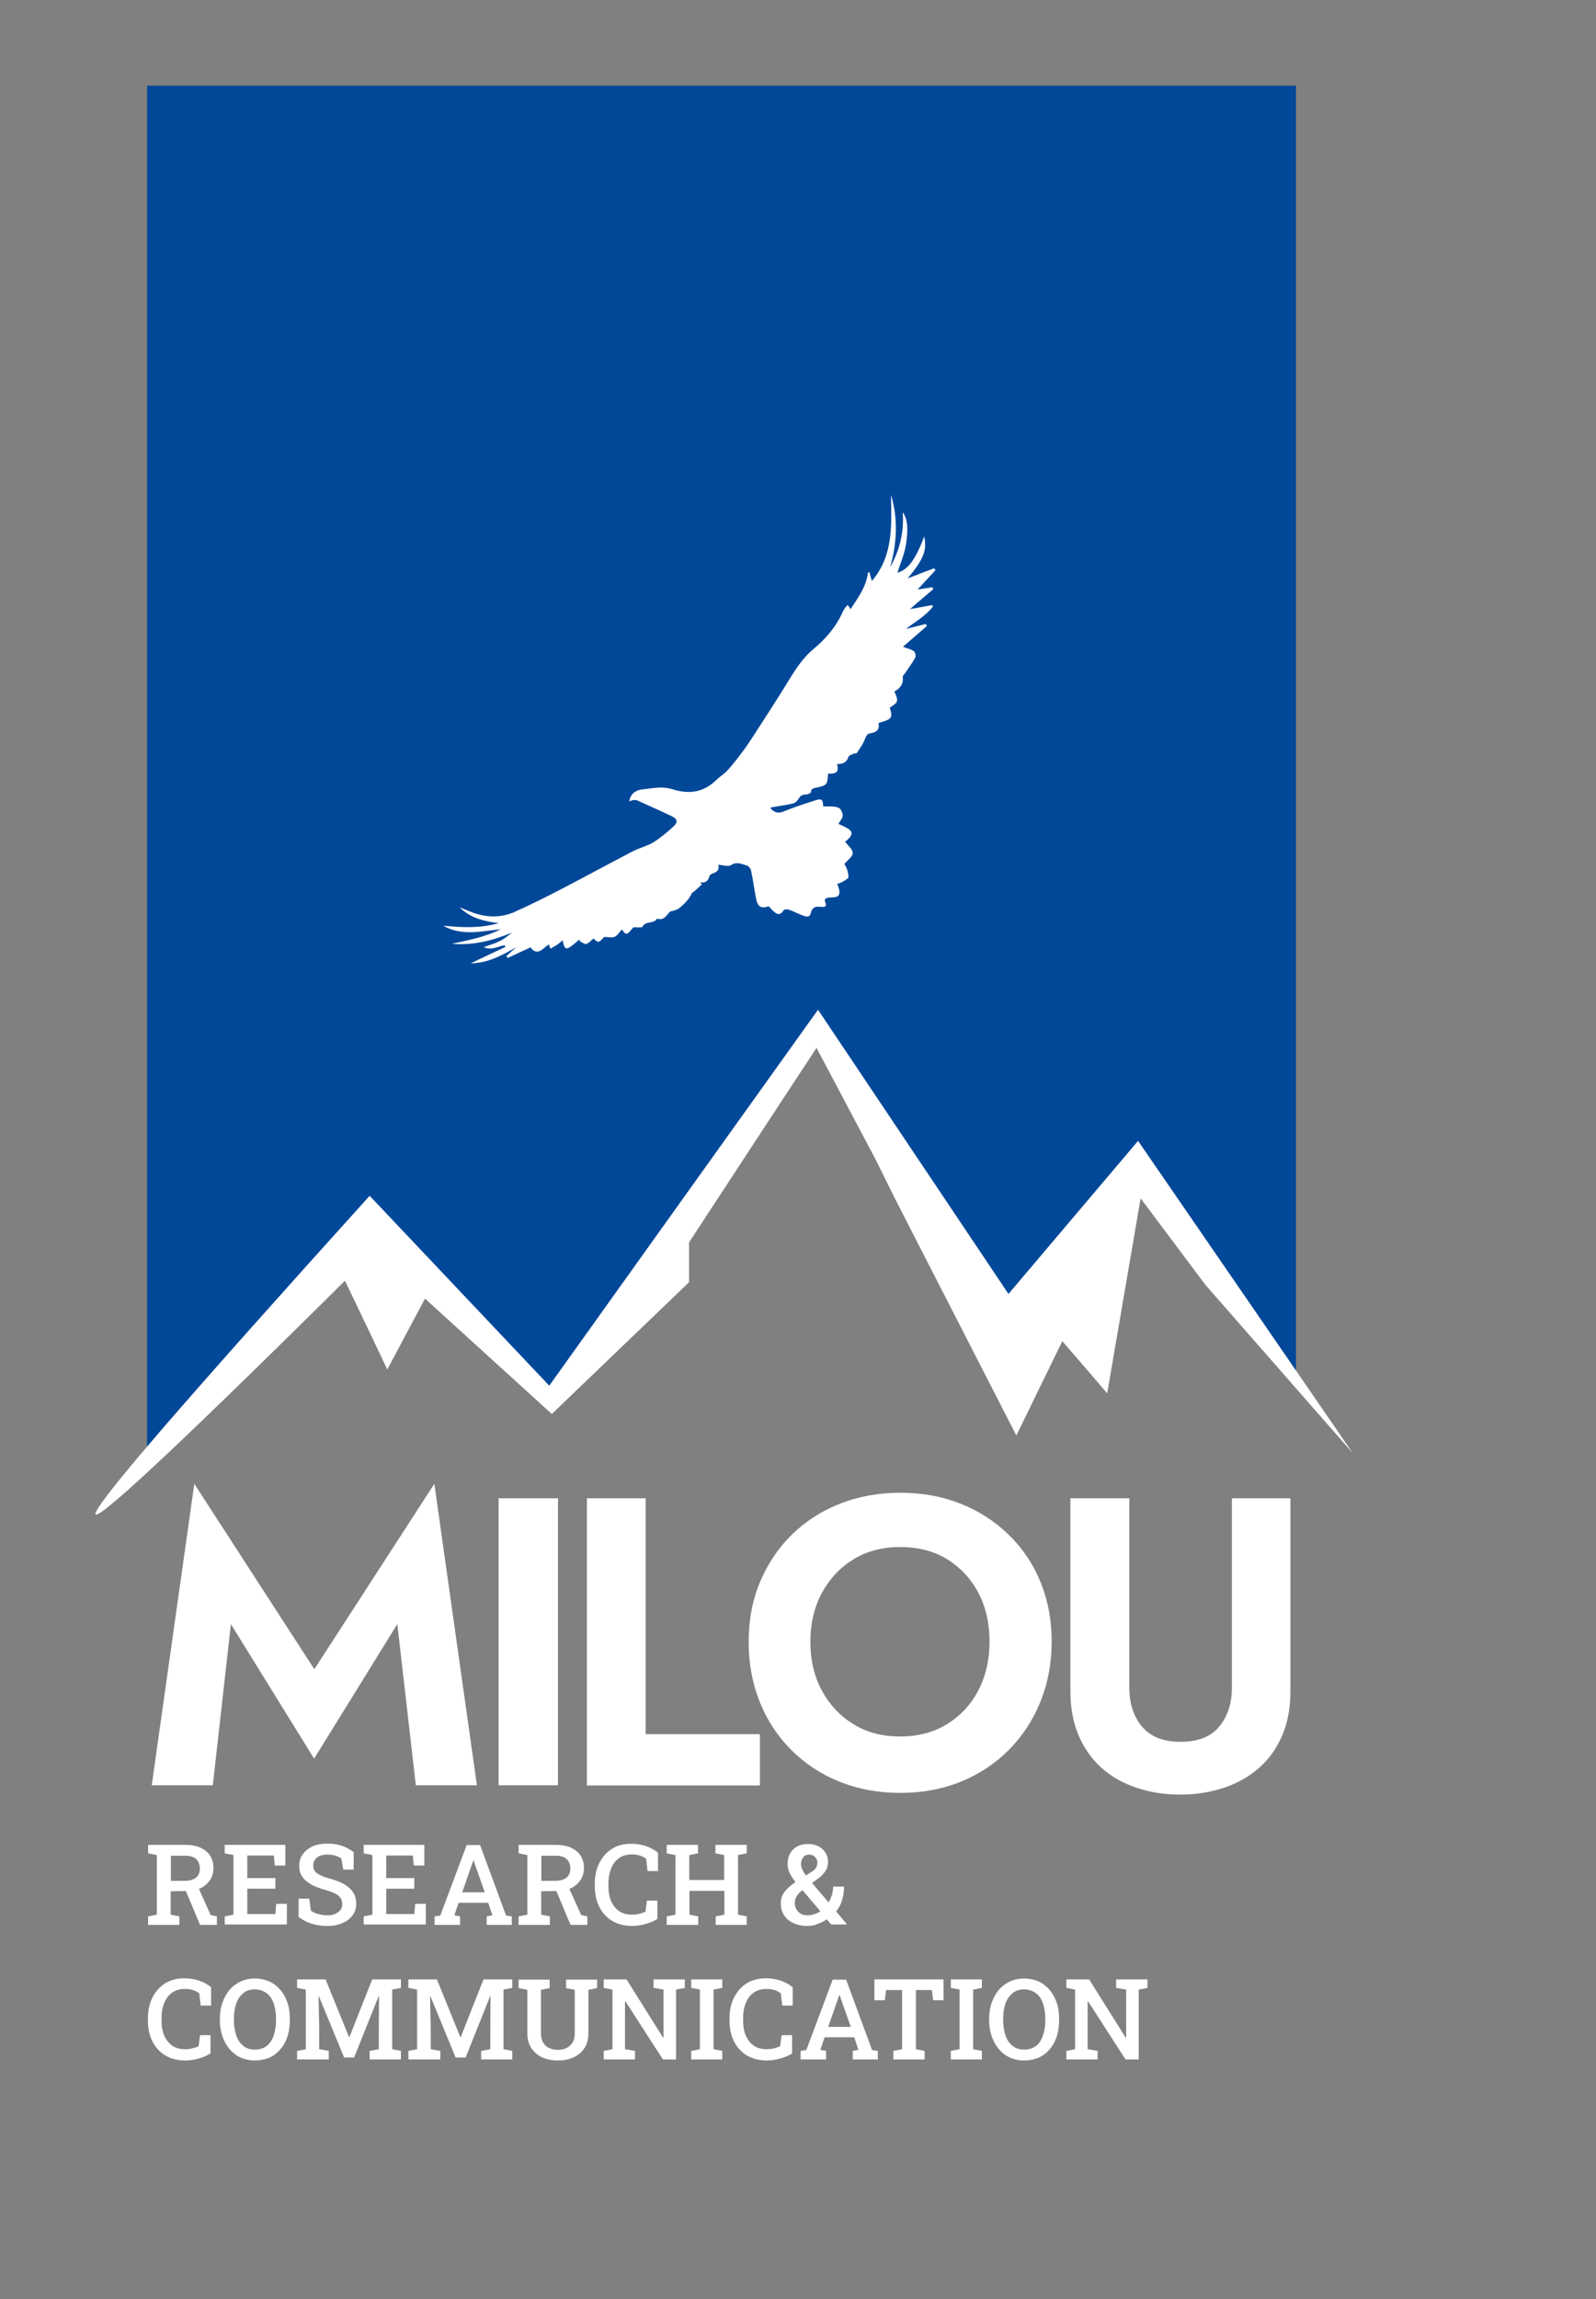 <?xml version="1.0" encoding="UTF-8" standalone="no"?>
<!-- Generator: Adobe Illustrator 26.0.0, SVG Export Plug-In . SVG Version: 6.00 Build 0)  -->

<svg
   xmlns:dc="http://purl.org/dc/elements/1.1/"
   xmlns:cc="http://creativecommons.org/ns#"
   xmlns:rdf="http://www.w3.org/1999/02/22-rdf-syntax-ns#"
   xmlns:svg="http://www.w3.org/2000/svg"
   xmlns="http://www.w3.org/2000/svg"
   xmlns:sodipodi="http://sodipodi.sourceforge.net/DTD/sodipodi-0.dtd"
   xmlns:inkscape="http://www.inkscape.org/namespaces/inkscape"
   version="1.1"
   id="Layer_1"
   x="0px"
   y="0px"
   viewBox="0 0 750 1080"
   xml:space="preserve"
   sodipodi:docname="SVG_MILOU_small.svg"
   inkscape:version="0.92.4 (5da689c313, 2019-01-14)"
   width="750"
   height="1080"><rect x="0" y="0" width="750" height="1080" fill="#808080" stroke="none"/><defs
   id="defs3887" /><sodipodi:namedview
   pagecolor="#ffffff"
   bordercolor="#666666"
   borderopacity="1"
   objecttolerance="10"
   gridtolerance="10"
   guidetolerance="10"
   inkscape:pageopacity="0"
   inkscape:pageshadow="2"
   inkscape:window-width="1920"
   inkscape:window-height="1051"
   id="namedview3885"
   showgrid="false"
   inkscape:zoom="0.63697917"
   inkscape:cx="1080.0981"
   inkscape:cy="540"
   inkscape:window-x="-9"
   inkscape:window-y="-9"
   inkscape:window-maximized="1"
   inkscape:current-layer="Layer_1" />
<style
   type="text/css"
   id="style3802">
	.st0{fill:#194A9A;}
	.st1{fill:#014899;}
	.st2{fill:none;}
	.st3{enable-background:new    ;}
</style>




<path
   d="M 431.507,851.151"
   id="path3812"
   inkscape:connector-curvature="0" />
<path
   class="st1"
   d="m 171.207,570.151 c 28.9,29 57.8,58.1 86.7,87.1 41.9,-58.7 83.8,-117.4 125.7,-176.1 29.2,45.1 58.5,90.1 87.7,135.2 l 60.9,-71.9 c 25.6,33.1 51.2,66.2 76.8,99.4 0,-201.2 0,-402.4 0,-603.6 -180,0 -360,0 -539.9,0 0,108.3 0,216.7 0,325 0,108.3 0,216.6 0,325 34,-40 68.1,-80.1 102.1,-120.1 z"
   id="path3814"
   inkscape:connector-curvature="0"
   style="fill:#014899" />
<g
   id="g3826"
   transform="translate(-1174.293,-23.549)"
   style="fill:#ffffff;fill-opacity:1">
	<path
   d="m 1274.3,862.2 h -28.7 l 20,-141.6 56.4,87.1 56.4,-87.1 20,141.6 h -28.7 l -8.7,-75.7 -39.1,63.2 -39.1,-63.2 z"
   id="path3816"
   inkscape:connector-curvature="0"
   style="fill:#ffffff;fill-opacity:1" />
	<path
   d="m 1436.5,727.4 v 134.8 h -27.9 V 727.4 Z"
   id="path3818"
   inkscape:connector-curvature="0"
   style="fill:#ffffff;fill-opacity:1" />
	<path
   d="m 1477.7,727.4 v 110.8 h 53.7 v 24.1 h -81.3 V 727.4 Z"
   id="path3820"
   inkscape:connector-curvature="0"
   style="fill:#ffffff;fill-opacity:1" />
	<path
   d="m 1531.5,766.6 c 3.6,-8.5 8.6,-16 15,-22.2 6.4,-6.3 14,-11.1 22.6,-14.5 8.7,-3.4 18.1,-5.1 28.2,-5.1 10.3,0 19.7,1.7 28.3,5.1 8.6,3.4 16.2,8.3 22.6,14.5 6.5,6.3 11.5,13.7 15,22.2 3.5,8.5 5.3,17.9 5.3,28.2 0,10.1 -1.8,19.6 -5.3,28.2 -3.5,8.7 -8.5,16.2 -14.8,22.6 -6.4,6.4 -13.9,11.4 -22.5,14.9 -8.6,3.5 -18.2,5.3 -28.6,5.3 -10.4,0 -19.9,-1.8 -28.6,-5.3 -8.7,-3.5 -16.2,-8.5 -22.6,-14.9 -6.4,-6.4 -11.4,-14 -14.8,-22.6 -3.5,-8.7 -5.2,-18.1 -5.2,-28.2 0,-10.3 1.8,-19.7 5.4,-28.2 z m 29,51.1 c 3.6,6.7 8.5,11.9 14.8,15.8 6.3,3.9 13.6,5.8 22,5.8 8.3,0 15.7,-1.9 22,-5.8 6.3,-3.9 11.2,-9.1 14.7,-15.8 3.5,-6.7 5.3,-14.3 5.3,-22.9 0,-8.6 -1.7,-16.2 -5.2,-22.9 -3.5,-6.7 -8.4,-11.9 -14.6,-15.8 -6.3,-3.9 -13.7,-5.8 -22.2,-5.8 -8.4,0 -15.7,1.9 -22,5.8 -6.3,3.9 -11.2,9.1 -14.8,15.8 -3.6,6.7 -5.4,14.3 -5.4,22.9 0,8.6 1.8,16.3 5.4,22.9 z"
   id="path3822"
   inkscape:connector-curvature="0"
   style="fill:#ffffff;fill-opacity:1" />
	<path
   d="m 1705,727.4 v 88.8 c 0,7.7 2,13.9 6.1,18.6 4,4.7 10,7 18,7 8,0 14,-2.3 18,-7 4,-4.7 6.1,-10.9 6.1,-18.6 v -88.8 h 27.5 v 90.5 c 0,8 -1.3,15 -3.9,21 -2.6,6 -6.2,11.1 -10.9,15.2 -4.7,4.1 -10.2,7.2 -16.5,9.3 -6.3,2.1 -13.1,3.2 -20.4,3.2 -7.5,0 -14.3,-1.1 -20.6,-3.2 -6.3,-2.1 -11.8,-5.2 -16.4,-9.3 -4.6,-4.1 -8.2,-9.2 -10.8,-15.2 -2.6,-6 -3.9,-13 -3.9,-21 v -90.5 z"
   id="path3824"
   inkscape:connector-curvature="0"
   style="fill:#ffffff;fill-opacity:1" />
</g>
<rect
   x="67.907"
   y="864.051"
   class="st2"
   width="538.5"
   height="104.1"
   id="rect3828"
   style="fill:none" />
<g
   class="st3"
   id="g3848"
   transform="translate(-1174.293,-23.549)"
   style="enable-background:new;fill:#ffffff;fill-opacity:1">
	<path
   d="m 1243.9,927.8 v -4 l 4.1,-0.8 v -28 l -4.1,-0.8 v -4 h 17.3 c 2.8,0 5.2,0.4 7.2,1.3 2,0.9 3.5,2.1 4.6,3.7 1,1.6 1.6,3.6 1.6,5.8 0,2.2 -0.5,4.1 -1.6,5.7 -1.1,1.6 -2.5,2.9 -4.3,3.8 -1.9,0.9 -4,1.4 -6.6,1.4 l -7.6,0.1 v 11 l 4.1,0.8 v 4 z m 10.6,-20.7 h 6.5 c 2.4,0 4.2,-0.5 5.4,-1.5 1.2,-1 1.8,-2.4 1.8,-4.3 0,-1.8 -0.6,-3.3 -1.7,-4.4 -1.1,-1.1 -2.9,-1.6 -5.2,-1.6 h -6.7 v 11.8 z m 13.8,20.7 -7.2,-17.2 6.1,-1 6.1,13.6 2.9,0.6 v 4 z"
   id="path3830"
   inkscape:connector-curvature="0"
   style="fill:#ffffff;fill-opacity:1" />
	<path
   d="m 1279.9,927.8 v -4 l 4.1,-0.8 v -28 l -4.1,-0.8 v -4 h 28.5 v 9.7 h -5 l -0.4,-4.7 h -12.5 v 10.6 h 13.2 v 5 h -13.2 v 11.9 h 13.2 l 0.4,-4.8 h 5 v 9.7 h -29.2 z"
   id="path3832"
   inkscape:connector-curvature="0"
   style="fill:#ffffff;fill-opacity:1" />
	<path
   d="m 1328.1,928.3 c -2.6,0 -4.9,-0.3 -7.1,-1 -2.2,-0.6 -4.3,-1.7 -6.4,-3.2 v -8.6 h 5 l 0.8,5.6 c 0.9,0.7 2,1.2 3.4,1.6 1.3,0.4 2.8,0.6 4.3,0.6 1.5,0 2.8,-0.2 3.8,-0.7 1,-0.5 1.8,-1.1 2.4,-1.8 0.6,-0.7 0.8,-1.7 0.8,-2.8 0,-1 -0.2,-1.9 -0.7,-2.7 -0.5,-0.8 -1.3,-1.5 -2.4,-2.1 -1.1,-0.6 -2.6,-1.2 -4.5,-1.7 -2.8,-0.8 -5.1,-1.6 -7,-2.7 -1.9,-1.1 -3.3,-2.3 -4.2,-3.7 -1,-1.4 -1.4,-3.1 -1.4,-5.1 0,-2 0.5,-3.8 1.6,-5.3 1.1,-1.5 2.6,-2.8 4.5,-3.7 1.9,-0.9 4.2,-1.3 6.7,-1.4 2.8,0 5.2,0.3 7.4,1.1 2.1,0.8 3.9,1.7 5.4,3 v 8.1 h -4.9 l -0.9,-5.2 c -0.7,-0.5 -1.6,-0.9 -2.7,-1.3 -1.1,-0.4 -2.4,-0.5 -4,-0.5 -1.3,0 -2.5,0.2 -3.4,0.6 -1,0.4 -1.8,1 -2.3,1.8 -0.6,0.8 -0.8,1.7 -0.8,2.8 0,0.9 0.2,1.8 0.7,2.5 0.5,0.7 1.3,1.3 2.5,1.9 1.2,0.6 2.7,1.2 4.7,1.7 4.1,1.1 7.1,2.6 9.2,4.5 2.1,1.9 3.1,4.3 3.1,7.3 0,2.1 -0.6,3.9 -1.7,5.4 -1.1,1.5 -2.7,2.8 -4.7,3.6 -2.1,1 -4.5,1.4 -7.2,1.4 z"
   id="path3834"
   inkscape:connector-curvature="0"
   style="fill:#ffffff;fill-opacity:1" />
	<path
   d="m 1345.2,927.8 v -4 l 4.1,-0.8 v -28 l -4.1,-0.8 v -4 h 28.5 v 9.7 h -5 l -0.4,-4.7 h -12.5 v 10.6 h 13.2 v 5 h -13.2 v 11.9 h 13.2 l 0.4,-4.8 h 5 v 9.7 h -29.2 z"
   id="path3836"
   inkscape:connector-curvature="0"
   style="fill:#ffffff;fill-opacity:1" />
	<path
   d="m 1378.5,927.8 v -4 l 2.7,-0.4 12.4,-33.1 h 6.3 l 12.2,33.1 2.7,0.4 v 4 H 1403 v -4 l 2.7,-0.5 -2,-5.9 h -13.9 l -2,5.9 2.7,0.5 v 4 z m 13,-15.3 h 10.6 l -4.9,-13.9 -0.3,-1 h -0.2 l -0.4,1.1 z"
   id="path3838"
   inkscape:connector-curvature="0"
   style="fill:#ffffff;fill-opacity:1" />
	<path
   d="m 1418,927.8 v -4 l 4.1,-0.8 v -28 l -4.1,-0.8 v -4 h 17.3 c 2.8,0 5.2,0.4 7.2,1.3 2,0.9 3.5,2.1 4.6,3.7 1,1.6 1.6,3.6 1.6,5.8 0,2.2 -0.5,4.1 -1.6,5.7 -1.1,1.6 -2.5,2.9 -4.3,3.8 -1.9,0.9 -4,1.4 -6.6,1.4 l -7.6,0.1 v 11 l 4.1,0.8 v 4 z m 10.6,-20.7 h 6.5 c 2.4,0 4.2,-0.5 5.4,-1.5 1.2,-1 1.8,-2.4 1.8,-4.3 0,-1.8 -0.6,-3.3 -1.7,-4.4 -1.1,-1.1 -2.9,-1.6 -5.2,-1.6 h -6.7 v 11.8 z m 13.8,20.7 -7.2,-17.2 6.1,-1 6.1,13.6 2.9,0.6 v 4 z"
   id="path3840"
   inkscape:connector-curvature="0"
   style="fill:#ffffff;fill-opacity:1" />
	<path
   d="m 1471.4,928.3 c -3.7,0 -6.8,-0.8 -9.5,-2.4 -2.6,-1.6 -4.6,-3.8 -6,-6.6 -1.4,-2.8 -2.1,-6.1 -2.1,-9.8 v -1 c 0,-3.7 0.7,-6.9 2.1,-9.7 1.4,-2.8 3.3,-5 5.9,-6.7 2.6,-1.7 5.6,-2.4 9.2,-2.4 2.5,0 4.8,0.4 6.9,1.1 2.1,0.7 4,1.8 5.6,3.1 v 8.6 h -4.9 l -0.7,-5.8 c -0.6,-0.4 -1.2,-0.8 -1.9,-1.1 -0.7,-0.3 -1.4,-0.5 -2.3,-0.7 -0.8,-0.2 -1.7,-0.2 -2.7,-0.2 -2.2,0 -4.2,0.6 -5.8,1.7 -1.6,1.1 -2.8,2.7 -3.7,4.8 -0.8,2 -1.3,4.4 -1.3,7.2 v 1 c 0,2.8 0.4,5.3 1.3,7.3 0.9,2 2.2,3.6 3.8,4.7 1.7,1.1 3.7,1.6 6,1.6 1.1,0 2.3,-0.1 3.4,-0.4 1.1,-0.3 2.1,-0.6 2.9,-1 l 0.7,-5.2 h 4.9 v 8.6 c -1.4,0.9 -3.2,1.7 -5.3,2.3 -2.1,0.6 -4.1,1 -6.5,1 z"
   id="path3842"
   inkscape:connector-curvature="0"
   style="fill:#ffffff;fill-opacity:1" />
	<path
   d="m 1487.6,927.8 v -4 l 4.1,-0.8 v -28 l -4.1,-0.8 v -4 h 14.7 v 4 l -4.1,0.8 v 11.7 h 16.4 V 895 l -4.1,-0.8 v -4 h 4.1 6.5 4.1 v 4 l -4.1,0.8 v 28 l 4.1,0.8 v 4 h -14.6 v -4 l 4.1,-0.8 v -11.2 h -16.4 V 923 l 4.1,0.8 v 4 z"
   id="path3844"
   inkscape:connector-curvature="0"
   style="fill:#ffffff;fill-opacity:1" />
	<path
   d="m 1553.5,928.3 c -2.5,0 -4.6,-0.5 -6.5,-1.4 -1.9,-0.9 -3.3,-2.1 -4.3,-3.7 -1,-1.6 -1.5,-3.4 -1.5,-5.5 0,-2 0.5,-3.7 1.6,-5.2 1.1,-1.5 2.7,-3 4.9,-4.5 0.1,-0.1 0.2,-0.1 0.2,-0.2 0.1,-0.1 0.1,-0.1 0.2,-0.1 -1.2,-1.6 -2.2,-3.1 -2.8,-4.4 -0.6,-1.3 -0.9,-2.7 -0.9,-4 0,-2 0.4,-3.6 1.2,-5.1 0.8,-1.4 1.9,-2.5 3.4,-3.3 1.5,-0.8 3.2,-1.1 5.2,-1.1 1.8,0 3.4,0.4 4.8,1.1 1.4,0.8 2.4,1.8 3.2,3 0.8,1.2 1.2,2.7 1.2,4.2 0,1.7 -0.4,3.2 -1.3,4.5 -0.9,1.3 -2.1,2.6 -3.7,3.7 l -2.5,1.8 7.8,9.2 c 0.6,-1.1 1.1,-2.2 1.5,-3.5 0.4,-1.3 0.6,-2.6 0.6,-4 h 5.1 c 0,2.3 -0.3,4.5 -0.9,6.4 -0.6,2 -1.5,3.7 -2.8,5.3 l 5.1,6 -0.1,0.1 h -7.3 l -2.1,-2.4 c -1.4,1 -2.9,1.7 -4.5,2.2 -1.3,0.7 -3,0.9 -4.8,0.9 z m 0.3,-5 c 1,0 2.1,-0.2 3.1,-0.5 1,-0.3 2,-0.8 2.9,-1.4 l -8.4,-9.9 -0.7,0.5 c -1.1,1 -1.9,1.9 -2.3,2.8 -0.4,0.9 -0.6,1.8 -0.6,2.6 0,1.7 0.5,3.1 1.6,4.2 1.1,1.2 2.5,1.7 4.4,1.7 z m -0.7,-18.7 2.8,-1.9 c 1,-0.6 1.6,-1.3 2,-2 0.3,-0.7 0.5,-1.5 0.5,-2.3 0,-0.9 -0.4,-1.8 -1.1,-2.5 -0.7,-0.7 -1.6,-1.1 -2.8,-1.1 -1.2,0 -2.2,0.4 -2.8,1.3 -0.6,0.9 -1,1.9 -1,3.1 0,0.8 0.2,1.6 0.6,2.5 0.3,0.9 0.9,1.8 1.8,2.9 z"
   id="path3846"
   inkscape:connector-curvature="0"
   style="fill:#ffffff;fill-opacity:1" />
</g>
<g
   class="st3"
   id="g3876"
   transform="translate(-1174.293,-23.549)"
   style="enable-background:new;fill:#ffffff;fill-opacity:1">
	<path
   d="m 1261.4,991.5 c -3.7,0 -6.8,-0.8 -9.5,-2.4 -2.6,-1.6 -4.6,-3.8 -6,-6.6 -1.4,-2.8 -2.1,-6.1 -2.1,-9.8 v -1 c 0,-3.7 0.7,-6.9 2.1,-9.7 1.4,-2.8 3.3,-5 5.9,-6.7 2.6,-1.6 5.6,-2.4 9.2,-2.4 2.5,0 4.8,0.4 6.9,1.1 2.1,0.7 4,1.8 5.6,3.1 v 8.6 h -4.9 l -0.7,-5.8 c -0.6,-0.4 -1.2,-0.8 -1.9,-1.1 -0.7,-0.3 -1.4,-0.5 -2.3,-0.7 -0.8,-0.2 -1.7,-0.2 -2.7,-0.2 -2.2,0 -4.2,0.6 -5.8,1.7 -1.6,1.1 -2.8,2.7 -3.7,4.8 -0.9,2.1 -1.3,4.4 -1.3,7.2 v 1 c 0,2.8 0.4,5.3 1.3,7.3 0.9,2 2.2,3.6 3.8,4.7 1.7,1.1 3.7,1.6 6,1.6 1.1,0 2.3,-0.1 3.4,-0.4 1.1,-0.3 2.1,-0.6 2.9,-1 l 0.7,-5.2 h 4.9 v 8.6 c -1.4,0.9 -3.2,1.7 -5.3,2.3 -2.1,0.6 -4.1,1 -6.5,1 z"
   id="path3850"
   inkscape:connector-curvature="0"
   style="fill:#ffffff;fill-opacity:1" />
	<path
   d="m 1294,991.5 c -2.5,0 -4.7,-0.5 -6.7,-1.4 -2,-0.9 -3.7,-2.3 -5.2,-4 -1.4,-1.7 -2.5,-3.7 -3.3,-6 -0.8,-2.3 -1.2,-4.9 -1.2,-7.6 V 972 c 0,-2.7 0.4,-5.3 1.2,-7.6 0.8,-2.3 1.9,-4.3 3.3,-6 1.4,-1.7 3.2,-3 5.2,-4 2,-0.9 4.2,-1.4 6.7,-1.4 2.6,0 4.8,0.5 6.9,1.4 2,0.9 3.7,2.3 5.2,4 1.4,1.7 2.5,3.7 3.3,6 0.8,2.3 1.1,4.8 1.1,7.6 v 0.6 c 0,2.8 -0.4,5.3 -1.1,7.6 -0.8,2.3 -1.8,4.3 -3.3,6 -1.5,1.7 -3.1,3 -5.2,4 -2.1,0.8 -4.4,1.3 -6.9,1.3 z m 0,-5.1 c 2.3,0 4.1,-0.6 5.6,-1.7 1.5,-1.2 2.6,-2.8 3.3,-4.9 0.7,-2.1 1.1,-4.5 1.1,-7.3 v -0.6 c 0,-2.7 -0.4,-5.1 -1.1,-7.2 -0.7,-2.1 -1.8,-3.7 -3.3,-4.8 -1.5,-1.1 -3.3,-1.8 -5.6,-1.8 -2.2,0 -4,0.6 -5.4,1.8 -1.5,1.2 -2.6,2.8 -3.3,4.8 -0.7,2.1 -1.1,4.5 -1.1,7.2 v 0.6 c 0,2.7 0.4,5.2 1.1,7.2 0.7,2.1 1.8,3.7 3.3,4.9 1.5,1.2 3.2,1.8 5.4,1.8 z"
   id="path3852"
   inkscape:connector-curvature="0"
   style="fill:#ffffff;fill-opacity:1" />
	<path
   d="m 1313.9,991 v -4 l 4.1,-0.8 v -28 l -4.1,-0.8 v -4 h 4.1 9.3 l 11,27.1 h 0.2 l 10.7,-27.1 h 13.5 v 4 l -4.1,0.8 v 28 l 4.1,0.8 v 4 H 1348 v -4 l 4.3,-0.8 v -8.7 l 0.1,-16.4 h -0.1 l -11.6,29 h -4.7 l -11.9,-28.9 h -0.1 l 0.3,15.8 v 9.2 l 4.5,0.8 v 4 z"
   id="path3854"
   inkscape:connector-curvature="0"
   style="fill:#ffffff;fill-opacity:1" />
	<path
   d="m 1366.2,991 v -4 l 4.1,-0.8 v -28 l -4.1,-0.8 v -4 h 4.1 9.3 l 11,27.1 h 0.2 l 10.7,-27.1 h 13.5 v 4 l -4.1,0.8 v 28 l 4.1,0.8 v 4 h -14.6 v -4 l 4.3,-0.8 v -8.7 l 0.1,-16.4 h -0.1 l -11.6,29 h -4.7 l -11.9,-28.9 h -0.1 l 0.3,15.8 v 9.2 l 4.5,0.8 v 4 z"
   id="path3856"
   inkscape:connector-curvature="0"
   style="fill:#ffffff;fill-opacity:1" />
	<path
   d="m 1436.4,991.5 c -2.8,0 -5.3,-0.5 -7.4,-1.5 -2.2,-1 -3.8,-2.5 -5.1,-4.4 -1.2,-1.9 -1.8,-4.2 -1.8,-7 v -20.3 l -4.1,-0.8 v -4 h 14.6 v 4 l -4.1,0.8 v 20.3 c 0,1.7 0.3,3.2 1,4.4 0.7,1.2 1.6,2.1 2.8,2.6 1.2,0.6 2.6,0.9 4.1,0.9 1.6,0 3,-0.3 4.2,-0.9 1.2,-0.6 2.1,-1.5 2.8,-2.6 0.7,-1.2 1,-2.6 1,-4.4 v -20.3 l -4.1,-0.8 v -4 h 14.6 v 4 l -4.1,0.8 v 20.3 c 0,2.8 -0.6,5.1 -1.8,7 -1.2,1.9 -2.9,3.4 -5.1,4.4 -2.1,1 -4.6,1.5 -7.5,1.5 z"
   id="path3858"
   inkscape:connector-curvature="0"
   style="fill:#ffffff;fill-opacity:1" />
	<path
   d="m 1458,991 v -4 l 4.1,-0.8 v -28 l -4.1,-0.8 v -4 h 4.1 6.6 l 17.2,27.4 0.2,-0.1 v -22.5 l -4.7,-0.8 v -4 h 10.6 4.1 v 4 l -4.1,0.8 V 991 h -6.2 l -17.6,-27.3 h -0.2 v 22.5 l 4.7,0.8 v 4 z"
   id="path3860"
   inkscape:connector-curvature="0"
   style="fill:#ffffff;fill-opacity:1" />
	<path
   d="m 1499.1,991 v -4 l 4.1,-0.8 v -28 l -4.1,-0.8 v -4 h 14.6 v 4 l -4.1,0.8 v 28 l 4.1,0.8 v 4 z"
   id="path3862"
   inkscape:connector-curvature="0"
   style="fill:#ffffff;fill-opacity:1" />
	<path
   d="m 1534.7,991.5 c -3.7,0 -6.8,-0.8 -9.5,-2.4 -2.6,-1.6 -4.6,-3.8 -6,-6.6 -1.4,-2.8 -2.1,-6.1 -2.1,-9.8 v -1 c 0,-3.7 0.7,-6.9 2.1,-9.7 1.4,-2.8 3.3,-5 5.9,-6.7 2.6,-1.6 5.6,-2.4 9.2,-2.4 2.5,0 4.8,0.4 6.9,1.1 2.1,0.7 4,1.8 5.6,3.1 v 8.6 h -4.9 l -0.7,-5.8 c -0.6,-0.4 -1.2,-0.8 -1.9,-1.1 -0.7,-0.3 -1.4,-0.5 -2.3,-0.7 -0.8,-0.2 -1.7,-0.2 -2.7,-0.2 -2.2,0 -4.2,0.6 -5.8,1.7 -1.6,1.1 -2.8,2.7 -3.7,4.8 -0.9,2.1 -1.3,4.4 -1.3,7.2 v 1 c 0,2.8 0.4,5.3 1.3,7.3 0.9,2 2.2,3.6 3.8,4.7 1.7,1.1 3.7,1.6 6,1.6 1.1,0 2.3,-0.1 3.4,-0.4 1.1,-0.3 2.1,-0.6 2.9,-1 l 0.7,-5.2 h 4.9 v 8.6 c -1.4,0.9 -3.2,1.7 -5.3,2.3 -2.1,0.6 -4.1,1 -6.5,1 z"
   id="path3864"
   inkscape:connector-curvature="0"
   style="fill:#ffffff;fill-opacity:1" />
	<path
   d="m 1550.5,991 v -4 l 2.7,-0.4 12.4,-33.1 h 6.3 l 12.2,33.1 2.7,0.4 v 4 H 1575 v -4 l 2.7,-0.5 -2,-5.9 h -13.9 l -2,5.9 2.7,0.5 v 4 z m 13,-15.3 h 10.6 l -4.9,-13.9 -0.3,-1 h -0.2 l -0.4,1.1 z"
   id="path3866"
   inkscape:connector-curvature="0"
   style="fill:#ffffff;fill-opacity:1" />
	<path
   d="m 1594.1,991 v -4 l 4.1,-0.8 v -27.8 h -7.5 l -0.6,4.8 h -4.9 v -9.8 h 32.5 v 9.8 h -4.9 l -0.6,-4.8 h -7.5 v 27.8 l 4.1,0.8 v 4 z"
   id="path3868"
   inkscape:connector-curvature="0"
   style="fill:#ffffff;fill-opacity:1" />
	<path
   d="m 1621.1,991 v -4 l 4.1,-0.8 v -28 l -4.1,-0.8 v -4 h 14.6 v 4 l -4.1,0.8 v 28 l 4.1,0.8 v 4 z"
   id="path3870"
   inkscape:connector-curvature="0"
   style="fill:#ffffff;fill-opacity:1" />
	<path
   d="m 1655.5,991.5 c -2.5,0 -4.7,-0.5 -6.7,-1.4 -2,-0.9 -3.7,-2.3 -5.2,-4 -1.4,-1.7 -2.5,-3.7 -3.3,-6 -0.8,-2.3 -1.2,-4.9 -1.2,-7.6 V 972 c 0,-2.7 0.4,-5.3 1.2,-7.6 0.8,-2.3 1.9,-4.3 3.3,-6 1.4,-1.7 3.2,-3 5.2,-4 2,-0.9 4.2,-1.4 6.7,-1.4 2.6,0 4.8,0.5 6.9,1.4 2,0.9 3.7,2.3 5.2,4 1.4,1.7 2.5,3.7 3.3,6 0.8,2.3 1.1,4.8 1.1,7.6 v 0.6 c 0,2.8 -0.4,5.3 -1.1,7.6 -0.8,2.3 -1.8,4.3 -3.3,6 -1.4,1.7 -3.1,3 -5.2,4 -2,0.8 -4.3,1.3 -6.9,1.3 z m 0,-5.1 c 2.3,0 4.1,-0.6 5.6,-1.7 1.5,-1.1 2.6,-2.8 3.3,-4.9 0.7,-2.1 1.1,-4.5 1.1,-7.3 v -0.6 c 0,-2.7 -0.4,-5.1 -1.1,-7.2 -0.7,-2.1 -1.8,-3.7 -3.3,-4.8 -1.5,-1.1 -3.3,-1.8 -5.6,-1.8 -2.2,0 -4,0.6 -5.4,1.8 -1.4,1.2 -2.6,2.8 -3.3,4.8 -0.7,2.1 -1.1,4.5 -1.1,7.2 v 0.6 c 0,2.7 0.4,5.2 1.1,7.2 0.7,2.1 1.8,3.7 3.3,4.9 1.5,1.2 3.3,1.8 5.4,1.8 z"
   id="path3872"
   inkscape:connector-curvature="0"
   style="fill:#ffffff;fill-opacity:1" />
	<path
   d="m 1675.4,991 v -4 l 4.1,-0.8 v -28 l -4.1,-0.8 v -4 h 4.1 6.6 l 17.2,27.4 0.2,-0.1 v -22.5 l -4.7,-0.8 v -4 h 10.6 4.1 v 4 l -4.1,0.8 V 991 h -6.2 l -17.6,-27.3 h -0.2 v 22.5 l 4.7,0.8 v 4 z"
   id="path3874"
   inkscape:connector-curvature="0"
   style="fill:#ffffff;fill-opacity:1" />
</g>
<path
   d="m 44.907,711.451 c -0.5,-0.4 -0.1,-3.7 30.3,-39 21.5,-24.9 54.3,-61.8 98.5,-110.7 28.1,29.7 56.3,59.5 84.4,89.2 42.1,-58.9 84.2,-117.8 126.3,-176.6 29.8,44.5 59.7,89 89.5,133.5 l 60.9,-71.9 c 33.6,48.9 67.3,97.8 100.9,146.7 -23.1,-26.3 -46.1,-52.7 -69.2,-79 -10.2,-13.6 -20.3,-27.1 -30.5,-40.7 -5.2,30.5 -10.5,61 -15.7,91.6 -7,-8.2 -14,-16.3 -21.1,-24.5 -7.2,14.8 -14.4,29.5 -21.6,44.3 -19,-37.1 -38.1,-74.3 -57.1,-111.4 -3,-6 -5.9,-12 -8.9,-18 -9.3,-17.6 -18.6,-35.1 -27.9,-52.7 -20,30.5 -40,60.9 -59.9,91.4 0,6.2 0,12.5 0,18.7 -21.5,20.6 -43,41.3 -64.5,61.9 -19.9,-18.1 -39.7,-36.1 -59.6,-54.2 -5.9,11.1 -11.8,22.2 -17.7,33.3 -6.6,-13.9 -13.2,-27.8 -19.9,-41.7 -89.3,88.5 -115.4,111.4 -117.2,109.8 z"
   id="path3878"
   inkscape:connector-curvature="0"
   style="fill:#ffffff;fill-opacity:1" />
<path
   d="m 221.207,452.551 c 5.4,-2.6 10.9,-5.2 16.3,-7.7 -0.1,-0.3 -0.2,-0.5 -0.3,-0.8 -3.1,0.4 -6.1,2.6 -9.9,0.9 2.7,-1 5,-1.6 7.2,-2.7 2.2,-1 4.1,-2.5 6,-4.1 -9,3.7 -18.2,6.1 -28.1,5.2 7.8,-1.7 15.7,-3.2 22.9,-6.8 -9.1,0.9 -18.3,3.3 -27.1,-1.7 8.8,0.9 17.5,1.3 26.2,-1.2 -6.8,-0.8 -13.3,-2.3 -18.4,-7.4 2,0.8 4,1.6 6,2.4 6.6,2.4 13.3,2.6 19.7,-0.2 7.6,-3.4 15,-7.1 22.3,-10.9 11.2,-5.8 22.3,-11.9 33.5,-17.7 3.1,-1.6 6.7,-2.4 9.6,-4.2 3.4,-2.1 6.5,-4.8 9.5,-7.5 1,-0.9 1.4,-1.8 1.3,-2.6 -0.2,-1.1 -1.6,-1.8 -2.2,-2.1 -3,-1.4 -8.3,-3.9 -15.3,-7 -0.3,-0.2 -1.4,-0.8 -2.8,-0.6 -0.9,0.1 -1.5,0.5 -1.9,0.7 0.1,-0.9 0.4,-2.2 1.4,-3.4 1.1,-1.3 2.7,-2.1 4.7,-2.3 2.8,-0.3 5.7,-0.8 8.5,-0.9 2,0 4.1,0.3 6,0.9 7.7,2.4 14.5,1.3 20.4,-4.5 1.6,-1.6 3.7,-2.8 5.2,-4.5 2.3,-2.5 4.4,-5.2 6.4,-7.9 1.7,-2.2 3.3,-4.5 4.8,-6.8 6.2,-9.6 12.5,-19.2 18.4,-28.9 3,-4.9 6.3,-9.6 10.7,-13.3 5.9,-4.9 10.8,-10.6 13.9,-17.7 0.4,-0.8 1,-1.6 1.5,-2.3 0.1,-0.2 0.4,-0.4 0.8,-0.7 0.4,0.6 0.8,1.1 1.3,1.9 3.6,-5.5 7.4,-10.6 8.2,-17.2 0.2,0 0.5,-0.1 0.7,-0.1 0.3,1.2 0.6,2.5 1.1,4.1 10.3,-12.1 9.2,-26.4 9,-40.5 3.4,11.3 2.8,22.7 -0.4,34 4.5,-8 6.6,-16.5 5.9,-25.8 2,2.7 2.8,6.8 1.6,14.7 -0.7,4.8 -2.7,9.3 -4.1,13.7 4.9,-1.4 8.3,-5.7 12.6,-17 1.4,6.3 -0.2,10.6 -7.8,19.7 4.4,-1.7 8.4,-3.3 12.5,-4.8 0.2,0.3 0.4,0.6 0.6,0.9 -2.8,3.1 -5.7,6.1 -8.4,9.1 2.1,-0.3 4.5,-0.7 6.9,-1.1 0.2,0.3 0.3,0.6 0.5,0.9 -3.6,3 -7.2,6.1 -11,9.4 3.6,-0.6 7,-1.3 10.4,-1.9 0.1,0.2 0.3,0.5 0.4,0.7 -3.4,4.4 -8.3,7.1 -12.7,10.5 3.1,-0.8 6.2,-1.5 9.3,-2.3 0.2,0.3 0.4,0.6 0.6,0.9 -3.8,3.3 -7.5,6.5 -11.3,9.8 1.5,0.6 3.5,1 5.1,2 0.7,0.4 1.1,2.4 0.7,3.1 -1.4,2.5 -3.2,4.9 -4.8,7.3 -0.4,0.6 -1.2,1.2 -1.1,1.7 0.5,3.3 -1.2,5.4 -3.9,6.9 2,4.6 1.9,5 -2.2,7.6 1.5,4.9 1.2,5.3 -5.3,7.2 0.7,3 -0.9,4.4 -3.7,4.8 -1.3,0.2 -1.9,0.9 -2.5,2.3 -0.8,2.5 -2.5,4.7 -3.9,6.9 -0.2,0.4 -1.2,0.2 -1.8,0.5 -0.8,0.4 -2,0.7 -2.2,1.4 -0.8,2.6 -2.6,3.4 -5.4,3.4 1.4,4.2 -1.2,4.6 -4.2,4.5 -0.3,5.3 -0.4,5.4 -5.6,6.6 -1.1,0.2 -2.4,0.3 -2.4,2.1 0,0.4 -1.6,1.1 -2.4,1.1 -1.7,0 -2.7,0.6 -3.5,2.1 -0.5,0.9 -1.6,1.9 -2.6,2.1 -3.3,0.8 -6.7,1.2 -10,1.8 -0.2,0 -0.3,0.2 -0.6,0.4 1.8,2 3.6,2.7 6.4,1.5 4.8,-2 9.9,-3.6 14.8,-5.2 2.9,-0.9 3.6,-0.4 3.6,2.9 1.3,0 2.5,0 3.8,0 3.5,0.1 4.9,0.8 5.4,4.1 0.2,1.2 -1.3,2.7 -2,4.1 0.9,0.4 2.3,1 3.6,1.7 3.1,1.6 3.4,3.2 0.8,5.6 -0.5,0.5 -1.1,0.9 -1.3,1 1.3,1.8 3.7,3.7 3.6,5.4 0,1.7 -2.5,3.4 -3.9,5.1 0.4,0.7 0.9,1.6 1.3,2.7 0.5,1.5 0.6,2.9 0.6,3.8 -0.7,0.6 -1.6,1.3 -2.8,1.9 -0.9,0.5 -1.8,0.8 -2.5,1 1.4,3.1 1.2,4.6 0.6,5.4 -1.4,1.7 -5.5,0.2 -6.3,1.9 -0.5,1 0.9,2.1 0.3,3 -0.8,1.3 -3.9,-0.5 -5.8,1.1 -1.4,1.2 -0.8,3.1 -2.2,3.8 -0.7,0.3 -1.5,0.1 -3.1,-0.5 -2.1,-0.8 -4.1,-1.9 -6.2,-2.6 -0.7,-0.3 -2.2,-0.2 -2.5,0.3 -2.1,3.3 -3.8,1.2 -5.5,-0.3 -0.5,-0.5 -1,-1.1 -1.4,-1.6 -3.7,1.2 -5.2,0.3 -6,-3.6 -0.9,-4.4 -1.4,-8.9 -2.4,-13.3 -0.2,-0.9 -1.2,-2.1 -2.1,-2.3 -2.4,-0.7 -4.6,-1.9 -7.4,-0.1 -1.3,0.8 -3.7,-0.1 -5.9,-0.2 0.7,2.4 -0.6,3.4 -2.6,4.1 -0.6,0.2 -1.4,0.7 -1.5,1.2 -0.6,2.2 -1.8,3.4 -4.4,2.9 0.3,0.3 0.5,0.6 0.8,1 -1.3,1.2 -2.5,2.4 -3.8,3.5 -0.3,0.2 -0.8,0.3 -0.9,0.6 -1.2,2.9 -3.4,4.9 -5.7,6.9 -1.1,1 -2.8,1.4 -4.4,1.7 -1.8,1.6 -2.8,4.5 -6.3,3.4 -1.4,2.6 -5.3,0.9 -6.8,3.8 -0.3,0.6 -2.4,0.2 -4.3,0.3 -3.2,3.8 -3.2,3.8 -5.4,1 -1.1,1.2 -2,2.8 -3.3,3.4 -1.2,0.6 -2.9,0.1 -5,0.1 -2.5,2.8 -2.8,2.9 -5,0.7 -1.1,0.9 -2.1,2.2 -3.4,2.6 -0.9,0.2 -2.1,-0.9 -3.2,-1.4 0.1,-0.3 0.1,-0.6 0.2,-0.9 -1,0.9 -2,1.7 -3.1,2.6 -3.4,2.7 -4.1,2.5 -5,-2 -1,0.8 -1.9,1.6 -2.8,2.2 -0.9,0.6 -1.9,1.1 -3,1.7 -0.3,-0.8 -0.4,-1.4 -0.6,-2 -2.8,1.6 -5.3,5.9 -8.7,1.4 -3.6,1.7 -7.2,3.3 -10.8,5 -0.2,-0.3 -0.3,-0.6 -0.5,-0.9 1.5,-1.4 3,-2.8 4.6,-4.2 -6.6,3.8 -13.3,7.5 -21.4,7.6 z"
   id="path3880"
   inkscape:connector-curvature="0"
   style="fill:#ffffff;fill-opacity:1" />
<rect
   x="1985"
   y="53"
   class="st2"
   width="560"
   height="693.3"
   id="rect3882"
   style="fill:none" />
</svg>